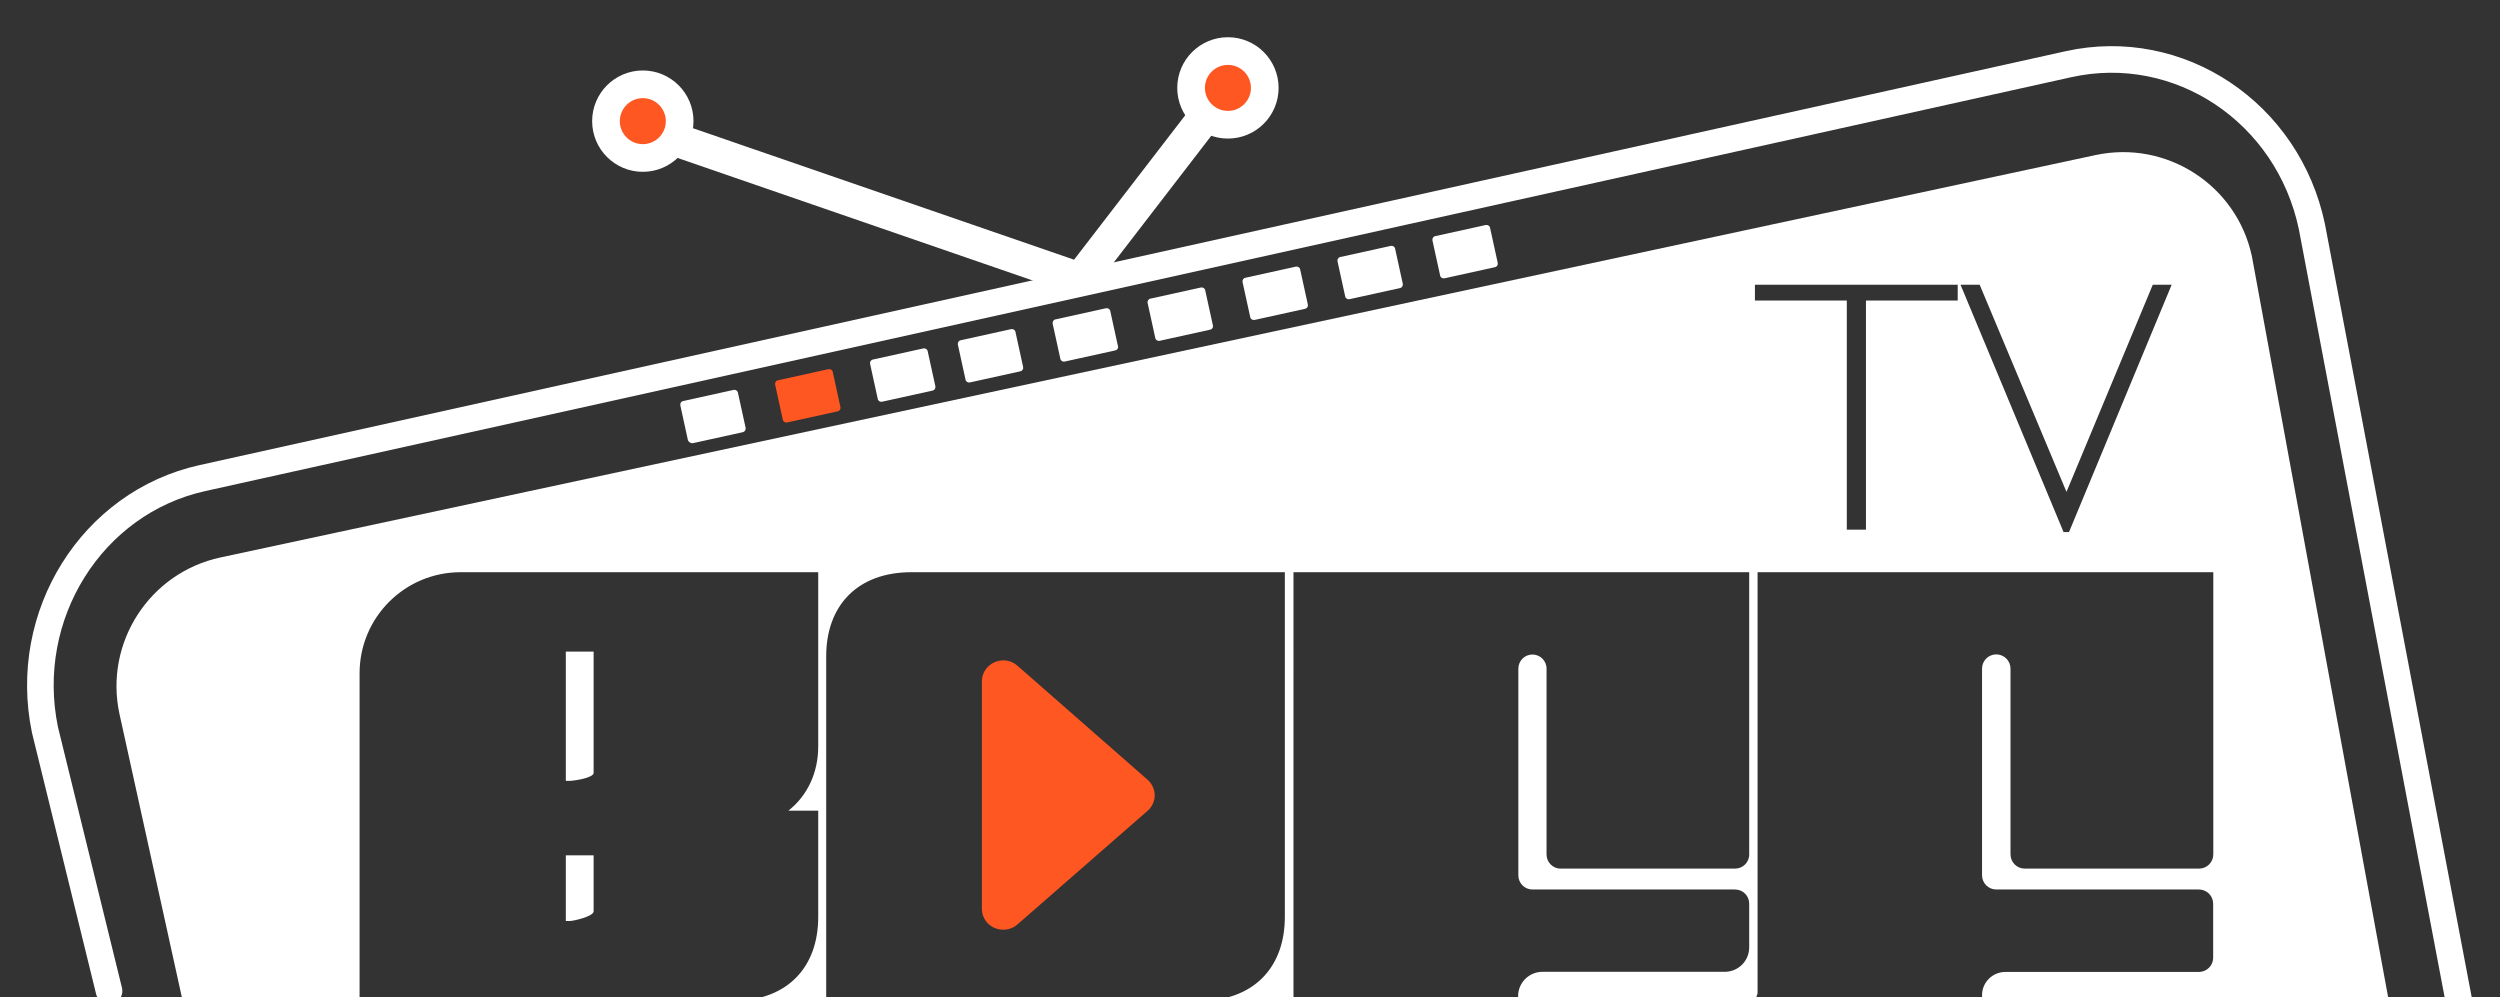 <?xml version="1.0" encoding="utf-8"?>
<!-- Generator: Adobe Adobe Illustrator 24.2.0, SVG Export Plug-In . SVG Version: 6.00 Build 0)  -->
<svg version="1.1" id="Layer_1" xmlns="http://www.w3.org/2000/svg" xmlns:xlink="http://www.w3.org/1999/xlink" x="0px" y="0px"
	 viewBox="0 0 188 75" style="enable-background:new 0 0 188 75;" xml:space="preserve">
<rect x="0" y="0" width="188" height="75" fill="#333333" stroke="none"/>
<style type="text/css">
	.st0{fill:none;stroke:#000000;stroke-width:2.84;stroke-miterlimit:10;}
	.st1{display:none;}
	.st2{display:inline;fill:#FFFFFF;}
	.st3{fill:#FFFFFF;}
	.st4{display:inline;}
	.st5{fill:none;stroke:#000000;stroke-width:3;stroke-linecap:round;stroke-linejoin:round;stroke-miterlimit:10;}
	.st6{stroke:#000000;stroke-width:3;stroke-linecap:round;stroke-linejoin:round;stroke-miterlimit:10;}
	.st7{fill:#050505;stroke:#000000;stroke-width:4;stroke-miterlimit:10;}
	.st8{fill:none;stroke:#FFFFFF;stroke-width:2;stroke-linecap:round;stroke-linejoin:bevel;stroke-miterlimit:10;}
	.st9{fill:none;stroke:#FFFFFF;stroke-width:2.492;stroke-linecap:round;stroke-linejoin:round;stroke-miterlimit:10;}
	.st10{fill:#FF5722;stroke:#FFFFFF;stroke-width:2.081;stroke-linecap:round;stroke-linejoin:round;stroke-miterlimit:10;}
	.st11{fill:#FF5722;}
</style>
<g id="Layer_2">
</g>
<path class="st8" d="M185.04,75.97l-11.18-58.9c-1.79-8.61-9.99-14.09-18.32-12.24L15.23,35.95C6.9,37.79,1.6,46.27,3.38,54.88
	l4.82,19.64"/>
<g>
	<polyline class="st9" points="49.59,10.09 81.21,21 93.71,4.76 	"/>
	<circle class="st10" cx="48.34" cy="9.11" r="2.77"/>
	<circle class="st10" cx="92.34" cy="6.61" r="2.77"/>
</g>
<g>
	<g class="st1">
		<path class="st4" d="M74.49,25.38l3.77-0.82c0.17-0.04,0.33,0.07,0.37,0.24l0.57,2.61c0.03,0.14-0.06,0.29-0.2,0.32l-3.81,0.83
			c-0.14,0.03-0.29-0.06-0.32-0.2l-0.58-2.66C74.25,25.55,74.34,25.41,74.49,25.38z"/>
		<path class="st4" d="M81.09,23.94l3.77-0.82c0.17-0.04,0.33,0.07,0.37,0.24l0.57,2.61c0.03,0.14-0.06,0.29-0.2,0.32l-3.81,0.83
			c-0.14,0.03-0.29-0.06-0.32-0.2l-0.58-2.66C80.86,24.11,80.95,23.97,81.09,23.94z"/>
		<path class="st4" d="M67.34,26.94l3.81-0.83c0.14-0.03,0.29,0.06,0.32,0.2l0.58,2.66c0.03,0.14-0.06,0.29-0.2,0.32l-3.81,0.83
			c-0.14,0.03-0.29-0.06-0.32-0.2l-0.58-2.66C67.1,27.11,67.19,26.97,67.34,26.94z"/>
		<path class="st4" d="M60.18,28.49L64,27.66c0.14-0.03,0.29,0.06,0.32,0.2l0.58,2.66c0.03,0.14-0.06,0.29-0.2,0.32l-3.81,0.83
			c-0.14,0.03-0.29-0.06-0.32-0.2l-0.58-2.66C59.95,28.67,60.04,28.52,60.18,28.49z"/>
		<path class="st4" d="M56.23,29.35l1.16-0.25c0.14-0.03,0.29,0.06,0.32,0.2l0.58,2.66c0.03,0.14-0.06,0.29-0.2,0.32l-3.81,0.83
			c-0.14,0.03-0.29-0.06-0.32-0.2l0,0C53.6,31.29,54.62,29.7,56.23,29.35z"/>
		<path class="st4" d="M46.42,31.49l3.81-0.83c0.14-0.03,0.29,0.06,0.32,0.2l0.58,2.66c0.03,0.14-0.06,0.29-0.2,0.32l-3.81,0.83
			c-0.14,0.03-0.29-0.06-0.32-0.2l-0.58-2.66C46.19,31.66,46.28,31.52,46.42,31.49z"/>
		<path class="st4" d="M39.27,33.04l3.81-0.83c0.14-0.03,0.29,0.06,0.32,0.2l0.58,2.66c0.03,0.14-0.06,0.29-0.2,0.32l-3.81,0.83
			c-0.14,0.03-0.29-0.06-0.32-0.2l-0.58-2.66C39.04,33.22,39.13,33.07,39.27,33.04z"/>
		<path class="st4" d="M32.12,34.6l3.81-0.83c0.14-0.03,0.29,0.06,0.32,0.2l0.58,2.66c0.03,0.14-0.06,0.29-0.2,0.32l-3.81,0.83
			c-0.14,0.03-0.29-0.06-0.32-0.2l-0.58-2.66C31.88,34.77,31.98,34.63,32.12,34.6z"/>
		<path class="st4" d="M24.97,36.16l3.81-0.83c0.14-0.03,0.29,0.06,0.32,0.2l0.58,2.66c0.03,0.14-0.06,0.29-0.2,0.32l-3.81,0.83
			c-0.14,0.03-0.29-0.06-0.32-0.2l-0.58-2.66C24.73,36.33,24.82,36.19,24.97,36.16z"/>
		<path class="st4" d="M17.82,37.71l3.81-0.83c0.14-0.03,0.29,0.06,0.32,0.2l0.58,2.66c0.03,0.14-0.06,0.29-0.2,0.32l-3.81,0.83
			c-0.14,0.03-0.29-0.06-0.32-0.2l-0.58-2.66C17.58,37.89,17.67,37.74,17.82,37.71z"/>
		<path class="st4" d="M115.18,16.52l3.81-0.83c0.14-0.03,0.29,0.06,0.32,0.2l0.58,2.66c0.03,0.14-0.06,0.29-0.2,0.32l-3.81,0.83
			c-0.14,0.03-0.29-0.06-0.32-0.2l-0.58-2.66C114.95,16.69,115.04,16.55,115.18,16.52z"/>
		<path class="st4" d="M108.03,18.08l3.81-0.83c0.14-0.03,0.29,0.06,0.32,0.2l0.58,2.66c0.03,0.14-0.06,0.29-0.2,0.32l-3.81,0.83
			c-0.14,0.03-0.29-0.06-0.32-0.2l-0.58-2.66C107.8,18.25,107.89,18.11,108.03,18.08z"/>
		<path class="st4" d="M100.88,19.63l3.81-0.83c0.14-0.03,0.29,0.06,0.32,0.2l0.58,2.66c0.03,0.14-0.06,0.29-0.2,0.32l-3.81,0.83
			c-0.14,0.03-0.29-0.06-0.32-0.2l-0.58-2.66C100.65,19.81,100.74,19.67,100.88,19.63z"/>
		<path class="st4" d="M93.73,21.19l3.81-0.83c0.14-0.03,0.29,0.06,0.32,0.2l0.58,2.66c0.03,0.14-0.06,0.29-0.2,0.32l-3.81,0.83
			c-0.14,0.03-0.29-0.06-0.32-0.2l-0.58-2.66C93.5,21.36,93.59,21.22,93.73,21.19z"/>
		<path class="st4" d="M86.58,22.75l3.81-0.83c0.14-0.03,0.29,0.06,0.32,0.2l0.58,2.66c0.03,0.14-0.06,0.29-0.2,0.32l-3.81,0.83
			c-0.14,0.03-0.29-0.06-0.32-0.2l-0.58-2.66C86.34,22.92,86.44,22.78,86.58,22.75z"/>
		<path class="st4" d="M149.3,9.1l3.81-0.83c0.14-0.03,0.29,0.06,0.32,0.2l0.58,2.66c0.03,0.14-0.06,0.29-0.2,0.32l-3.81,0.83
			c-0.14,0.03-0.29-0.06-0.32-0.2l-0.58-2.66C149.07,9.27,149.16,9.13,149.3,9.1z"/>
		<path class="st4" d="M142.15,10.65l3.81-0.83c0.14-0.03,0.29,0.06,0.32,0.2l0.58,2.66c0.03,0.14-0.06,0.29-0.2,0.32l-3.81,0.83
			c-0.14,0.03-0.29-0.06-0.32-0.2l-0.58-2.66C141.92,10.83,142.01,10.68,142.15,10.65z"/>
		<path class="st4" d="M135,12.21l3.81-0.83c0.14-0.03,0.29,0.06,0.32,0.2l0.58,2.66c0.03,0.14-0.06,0.29-0.2,0.32l-3.81,0.83
			c-0.14,0.03-0.29-0.06-0.32-0.2l-0.58-2.66C134.76,12.38,134.86,12.24,135,12.21z"/>
		<path class="st4" d="M127.85,13.77l3.81-0.83c0.14-0.03,0.29,0.06,0.32,0.2l0.58,2.66c0.03,0.14-0.06,0.29-0.2,0.32l-3.81,0.83
			c-0.14,0.03-0.29-0.06-0.32-0.2l-0.58-2.66C127.61,13.94,127.7,13.8,127.85,13.77z"/>
		<path class="st4" d="M120.7,15.32l3.81-0.83c0.14-0.03,0.29,0.06,0.32,0.2l0.58,2.66c0.03,0.14-0.06,0.29-0.2,0.32l-3.81,0.83
			c-0.14,0.03-0.29-0.06-0.32-0.2l-0.58-2.66C120.46,15.5,120.55,15.35,120.7,15.32z"/>
	</g>
	<g>
		<path class="st3" d="M55.86,32.5l-3.72,0.82c-0.19,0.04-0.38-0.08-0.42-0.27l-0.56-2.57c-0.03-0.14,0.06-0.29,0.2-0.32l3.81-0.84
			c0.14-0.03,0.29,0.06,0.32,0.2l0.58,2.65C56.1,32.33,56,32.47,55.86,32.5z"/>
		<path class="st11" d="M63,30.93l-3.81,0.84c-0.14,0.03-0.29-0.06-0.32-0.2l-0.58-2.65c-0.03-0.14,0.06-0.29,0.2-0.32l3.81-0.84
			c0.14-0.03,0.29,0.06,0.32,0.2l0.58,2.65C63.23,30.76,63.14,30.9,63,30.93z"/>
		<path class="st3" d="M70.14,29.37l-3.81,0.84c-0.14,0.03-0.29-0.06-0.32-0.2l-0.58-2.65c-0.03-0.14,0.06-0.29,0.2-0.32l3.81-0.84
			c0.14-0.03,0.29,0.06,0.32,0.2l0.58,2.65C70.37,29.19,70.28,29.34,70.14,29.37z"/>
		<path class="st3" d="M76.74,27.92l-3.81,0.84c-0.14,0.03-0.29-0.06-0.32-0.2l-0.58-2.65c-0.03-0.14,0.06-0.29,0.2-0.32l3.81-0.84
			c0.14-0.03,0.29,0.06,0.32,0.2l0.58,2.65C76.97,27.75,76.88,27.89,76.74,27.92z"/>
		<path class="st3" d="M83.87,26.35l-3.81,0.84c-0.14,0.03-0.29-0.06-0.32-0.2l-0.58-2.65c-0.03-0.14,0.06-0.29,0.2-0.32l3.81-0.84
			c0.14-0.03,0.29,0.06,0.32,0.2l0.58,2.65C84.11,26.18,84.02,26.32,83.87,26.35z"/>
		<path class="st3" d="M91.01,24.79l-3.81,0.84c-0.14,0.03-0.29-0.06-0.32-0.2l-0.58-2.65c-0.03-0.14,0.06-0.29,0.2-0.32l3.81-0.84
			c0.14-0.03,0.29,0.06,0.32,0.2l0.58,2.65C91.25,24.62,91.16,24.76,91.01,24.79z"/>
		<path class="st3" d="M98.15,23.22l-3.81,0.84c-0.14,0.03-0.29-0.06-0.32-0.2l-0.58-2.65c-0.03-0.14,0.06-0.29,0.2-0.32l3.81-0.84
			c0.14-0.03,0.29,0.06,0.32,0.2l0.58,2.65C98.38,23.05,98.29,23.19,98.15,23.22z"/>
		<path class="st3" d="M105.29,21.66l-3.81,0.84c-0.14,0.03-0.29-0.06-0.32-0.2l-0.58-2.65c-0.03-0.14,0.06-0.29,0.2-0.32l3.81-0.84
			c0.14-0.03,0.29,0.06,0.32,0.2l0.58,2.65C105.52,21.48,105.43,21.63,105.29,21.66z"/>
		<path class="st3" d="M112.43,20.09l-3.81,0.84c-0.14,0.03-0.29-0.06-0.32-0.2l-0.58-2.65c-0.03-0.14,0.06-0.29,0.2-0.32l3.81-0.84
			c0.14-0.03,0.29,0.06,0.32,0.2l0.58,2.65C112.66,19.92,112.57,20.06,112.43,20.09z"/>
	</g>
	<g class="st1">
		<path class="st2" d="M42.89,41.75l-3.81,0c-0.2,0-0.36-0.16-0.36-0.36l0-2.63c0-0.15,0.12-0.27,0.27-0.27l3.9,0
			c0.15,0,0.27,0.12,0.27,0.27l0,2.72C43.15,41.63,43.03,41.75,42.89,41.75z"/>
		<path class="st2" d="M50.19,41.75l-3.9,0c-0.15,0-0.27-0.12-0.27-0.27l0-2.72c0-0.15,0.12-0.27,0.27-0.27l3.9,0
			c0.15,0,0.27,0.12,0.27,0.27l0,2.72C50.46,41.63,50.34,41.75,50.19,41.75z"/>
		<path class="st2" d="M57.5,41.75l-3.9,0c-0.15,0-0.27-0.12-0.27-0.27l0-2.72c0-0.15,0.12-0.27,0.27-0.27l3.9,0
			c0.15,0,0.27,0.12,0.27,0.27l0,2.72C57.77,41.63,57.65,41.75,57.5,41.75z"/>
		<path class="st2" d="M64.26,41.75l-3.9,0c-0.15,0-0.27-0.12-0.27-0.27l0-2.72c0-0.15,0.12-0.27,0.27-0.27l3.9,0
			c0.15,0,0.27,0.12,0.27,0.27v2.72C64.52,41.63,64.4,41.75,64.26,41.75z"/>
		<path class="st2" d="M71.56,41.75l-3.9,0c-0.15,0-0.27-0.12-0.27-0.27v-2.72c0-0.15,0.12-0.27,0.27-0.27l3.9,0
			c0.15,0,0.27,0.12,0.27,0.27l0,2.72C71.83,41.63,71.71,41.75,71.56,41.75z"/>
		<path class="st2" d="M78.87,41.75l-3.9,0c-0.15,0-0.27-0.12-0.27-0.27v-2.72c0-0.15,0.12-0.27,0.27-0.27l3.9,0
			c0.15,0,0.27,0.12,0.27,0.27v2.72C79.14,41.63,79.02,41.75,78.87,41.75z"/>
		<path class="st2" d="M86.18,41.75l-3.9,0c-0.15,0-0.27-0.12-0.27-0.27v-2.72c0-0.15,0.12-0.27,0.27-0.27l3.9,0
			c0.15,0,0.27,0.12,0.27,0.27l0,2.72C86.45,41.63,86.33,41.75,86.18,41.75z"/>
		<path class="st2" d="M93.49,41.75l-3.9,0c-0.15,0-0.27-0.12-0.27-0.27v-2.72c0-0.15,0.12-0.27,0.27-0.27l3.9,0
			c0.15,0,0.27,0.12,0.27,0.27v2.72C93.75,41.63,93.63,41.75,93.49,41.75z"/>
		<path class="st2" d="M100.8,41.75l-3.9,0c-0.15,0-0.27-0.12-0.27-0.27l0-2.72c0-0.15,0.12-0.27,0.27-0.27l3.9,0
			c0.15,0,0.27,0.12,0.27,0.27v2.72C101.06,41.63,100.94,41.75,100.8,41.75z"/>
	</g>
	<g class="st1">
		<path class="st4" d="M91.78,46.01v-1.47c0-0.15,0.12-0.27,0.27-0.27h2.72c0.15,0,0.27,0.12,0.27,0.27v1.47
			c0,0.15-0.12,0.27-0.27,0.27h-2.72C91.9,46.28,91.78,46.16,91.78,46.01z"/>
		<path class="st4" d="M91.78,49.06v-1.47c0-0.15,0.12-0.27,0.27-0.27h2.72c0.15,0,0.27,0.12,0.27,0.27v1.47
			c0,0.15-0.12,0.27-0.27,0.27h-2.72C91.9,49.33,91.78,49.21,91.78,49.06z"/>
		<path class="st4" d="M91.78,52.11v-1.47c0-0.15,0.12-0.27,0.27-0.27h2.72c0.15,0,0.27,0.12,0.27,0.27v1.47
			c0,0.15-0.12,0.27-0.27,0.27h-2.72C91.9,52.38,91.78,52.26,91.78,52.11z"/>
		<path class="st4" d="M91.78,55.16v-1.47c0-0.15,0.12-0.27,0.27-0.27h2.72c0.15,0,0.27,0.12,0.27,0.27v1.47
			c0,0.15-0.12,0.27-0.27,0.27h-2.72C91.9,55.43,91.78,55.31,91.78,55.16z"/>
		<path class="st4" d="M91.78,58.21v-1.47c0-0.15,0.12-0.27,0.27-0.27h2.72c0.15,0,0.27,0.12,0.27,0.27v1.47
			c0,0.15-0.12,0.27-0.27,0.27h-2.72C91.9,58.48,91.78,58.36,91.78,58.21z"/>
		<path class="st4" d="M91.78,61.26v-1.47c0-0.15,0.12-0.27,0.27-0.27h2.72c0.15,0,0.27,0.12,0.27,0.27v1.47
			c0,0.15-0.12,0.27-0.27,0.27h-2.72C91.9,61.53,91.78,61.41,91.78,61.26z"/>
		<path class="st4" d="M91.78,64.31v-1.47c0-0.15,0.12-0.27,0.27-0.27h2.72c0.15,0,0.27,0.12,0.27,0.27v1.47
			c0,0.15-0.12,0.27-0.27,0.27h-2.72C91.9,64.58,91.78,64.46,91.78,64.31z"/>
		<path class="st4" d="M91.78,67.36v-1.47c0-0.15,0.12-0.27,0.27-0.27h2.72c0.15,0,0.27,0.12,0.27,0.27v1.47
			c0,0.15-0.12,0.27-0.27,0.27h-2.72C91.9,67.63,91.78,67.51,91.78,67.36z"/>
		<path class="st4" d="M91.78,70.41v-1.47c0-0.15,0.12-0.27,0.27-0.27h2.72c0.15,0,0.27,0.12,0.27,0.27v1.47
			c0,0.15-0.12,0.27-0.27,0.27h-2.72C91.9,70.68,91.78,70.56,91.78,70.41z"/>
		<path class="st4" d="M91.78,73.46v-1.47c0-0.15,0.12-0.27,0.27-0.27h2.72c0.15,0,0.27,0.12,0.27,0.27l0,0
			c0,0.96-0.78,1.73-1.73,1.73h-1.25C91.9,73.73,91.78,73.61,91.78,73.46z"/>
	</g>
</g>
<g>
	<path class="st3" d="M42.55,69.26h0.3c0.26,0,1.79-0.34,1.79-0.73v-4.21h-2.09V69.26z"/>
	<path class="st3" d="M42.55,58.72h0.3c0.26,0,1.79-0.21,1.79-0.6V49h-2.09V58.72z"/>
	<path class="st11" d="M73.84,51.23v17.12c0,0.87,0.72,1.57,1.61,1.56l0.01,0c0.39,0,0.77-0.14,1.06-0.4l9.78-8.54
		c0.71-0.62,0.71-1.7,0-2.33l-9.79-8.58c-0.29-0.25-0.66-0.4-1.05-0.4h0C74.57,49.66,73.84,50.36,73.84,51.23z"/>
	<path class="st3" d="M169.34,19.26c-1.15-5.34-6.41-8.74-11.75-7.6L16.58,41.92c-5.34,1.15-8.74,6.41-7.6,11.75l4.82,21.89
		c3.7,0.05,8.18,0.08,13.24,0.11l0-25.04c0-4.2,3.4-7.6,7.6-7.6h26.89v13.11c0,1.98-0.82,3.7-2.24,4.82h2.24v8
		c0,3.72-2.25,6.23-6.26,6.31c-0.06,0.14-0.13,0.28-0.19,0.42c2.27,0,4.71-0.01,7.05-0.01l0-0.4V49.35c0-3.78,2.32-6.32,6.41-6.32
		h28.08v25.93c0,3.63-2.15,6.11-5.97,6.3c-0.04,0.11-0.09,0.23-0.13,0.34c2.27-0.01,4.48-0.02,6.75-0.02l0-0.3V43.03h34.27v21.23
		c0,0.59-0.48,1.06-1.06,1.06h-13.12c-0.59,0-1.06-0.48-1.06-1.06V50.28c0-0.59-0.48-1.06-1.06-1.06l0,0
		c-0.59,0-1.06,0.48-1.06,1.06v15.55c0,0.59,0.48,1.06,1.06,1.06h15.24c0.59,0,1.06,0.48,1.06,1.06v3.29c0,1.02-0.82,1.84-1.84,1.84
		H116c-1.02,0-1.84,0.82-1.84,1.84l0,0c0,0,0.07,0.59,0.22,0.59c0,0,11.88-0.05,17.52-0.07c0.1-0.24,0.2-0.48,0.27-0.74V43.03h34.27
		v21.22c0,0.59-0.48,1.07-1.07,1.07h-13.11c-0.59,0-1.07-0.48-1.07-1.07V50.28c0-0.59-0.48-1.07-1.07-1.07l0,0
		c-0.59,0-1.07,0.48-1.07,1.07v15.54c0,0.59,0.48,1.07,1.07,1.07h15.24c0.59,0,1.07,0.48,1.07,1.07v4.06c0,0.59-0.48,1.07-1.07,1.07
		h-14.56c-0.96,0-1.75,0.78-1.75,1.75l0,0c0,0-0.03,0.54,0.38,0.56c0,0,24.35-0.03,30.24,0.04L169.34,19.26z M147.23,22.6h-6.91
		v17.23h-1.44V22.6h-6.91v-1.19h15.25V22.6z M155.59,40.01h-0.41l-7.75-18.6h1.44l6.53,15.58l6.49-15.58h1.42L155.59,40.01z"/>
</g>
</svg>
